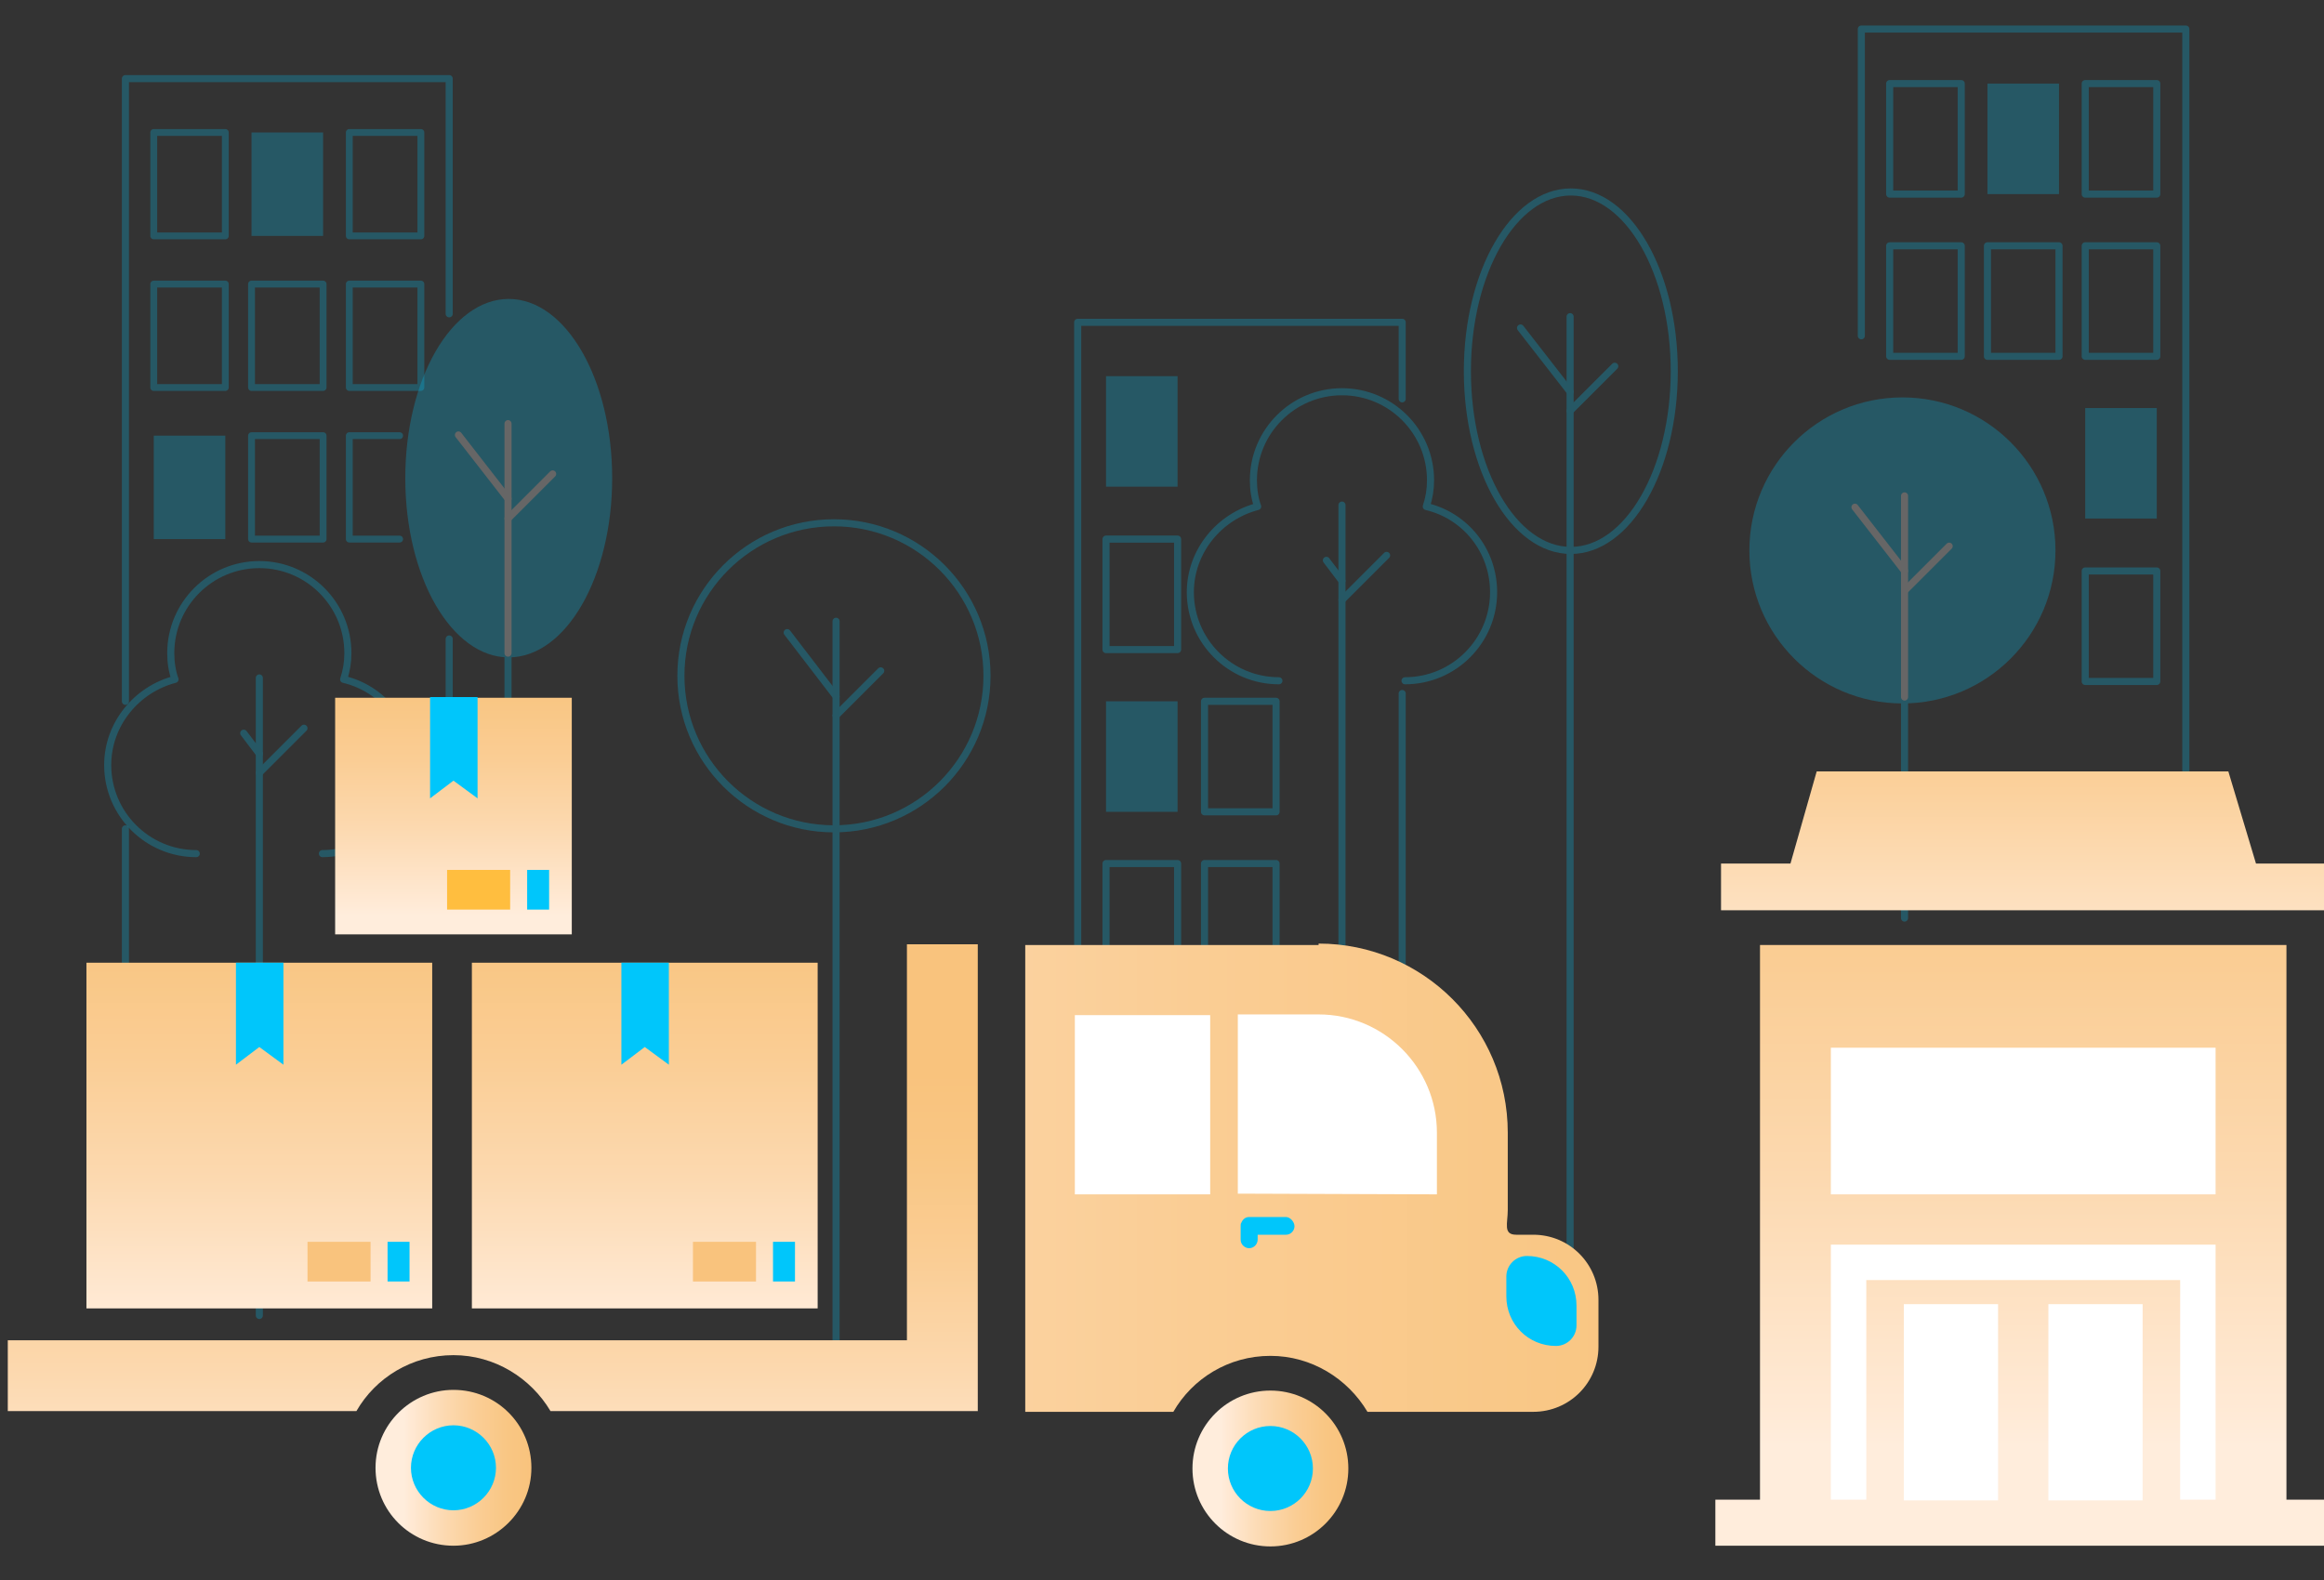 <?xml version="1.0" encoding="utf-8"?>
<!-- Generator: Adobe Illustrator 23.0.1, SVG Export Plug-In . SVG Version: 6.00 Build 0)  -->
<svg version="1.1" xmlns="http://www.w3.org/2000/svg" xmlns:xlink="http://www.w3.org/1999/xlink" x="0px" y="0px"
	 viewBox="0 0 328 223.1" style="enable-background:new 0 0 328 223.1;" xml:space="preserve">
<rect x="0" y="0" width="328" height="223.1" fill="#333333" stroke="none"/>
<style type="text/css">
	.st0{opacity:0.25;}
	.st1{fill:#00C6FB;}
	.st2{fill:none;stroke:#00C6FB;stroke-miterlimit:10;}
	.st3{fill:none;stroke:#00C6FB;stroke-linecap:round;stroke-linejoin:round;stroke-miterlimit:10;}
	.st4{fill:none;stroke:#FFFFFF;stroke-linecap:round;stroke-linejoin:round;stroke-miterlimit:10;}
	.st5{fill:none;stroke:#00C6FB;stroke-width:0.565;stroke-linecap:round;stroke-linejoin:round;stroke-miterlimit:10;}
	.st6{fill:none;stroke:#00C6FB;stroke-width:0.966;stroke-linecap:round;stroke-linejoin:round;stroke-miterlimit:10;}
	.st7{fill:url(#SVGID_1_);}
	.st8{fill:#FFFFFF;}
	.st9{fill:url(#SVGID_2_);}
	.st10{fill:url(#SVGID_3_);}
	.st11{fill:url(#SVGID_4_);}
	.st12{fill:url(#SVGID_5_);}
	.st13{fill:url(#SVGID_6_);}
	.st14{fill:url(#SVGID_7_);}
	.st15{fill:#FFBE3F;}
	.st16{fill:url(#SVGID_8_);}
	.st17{fill:#F9C37D;}
	.st18{fill:url(#SVGID_9_);}
</style>
<g id="Calque_1">
	<g>
		<g id="Calque_3">
			<g class="st0">
				<circle class="st1" cx="268.5" cy="77.7" r="21.6"/>
				<line class="st2" x1="71.7" y1="59.8" x2="71.7" y2="100.1"/>
				<ellipse class="st1" cx="71.8" cy="67.5" rx="14.6" ry="25.3"/>
				<path class="st3" d="M45.5,120.5c6.9,0,12.5-5.6,12.5-12.5c0-5.9-4-10.8-9.5-12.1c0.4-1.2,0.6-2.4,0.6-3.7
					c0-6.9-5.6-12.5-12.5-12.5s-12.5,5.6-12.5,12.5c0,1.3,0.2,2.6,0.6,3.7c-5.4,1.4-9.5,6.3-9.5,12.1c0,6.9,5.6,12.5,12.5,12.5"/>
				<line class="st3" x1="36.6" y1="95.7" x2="36.6" y2="185.7"/>
				<line class="st3" x1="36.6" y1="109.1" x2="42.9" y2="102.8"/>
				<line class="st3" x1="36.6" y1="106.4" x2="34.4" y2="103.5"/>
				<line class="st4" x1="71.7" y1="59.8" x2="71.7" y2="92.2"/>
				<line class="st4" x1="71.7" y1="73.2" x2="78" y2="66.9"/>
				<line class="st4" x1="71.7" y1="70.4" x2="64.7" y2="61.4"/>
				<g>
					<line class="st3" x1="118" y1="87.7" x2="118" y2="192.1"/>
					<line class="st3" x1="118" y1="101" x2="124.3" y2="94.7"/>
					<line class="st3" x1="118" y1="98.3" x2="111.1" y2="89.3"/>
				</g>
				<circle class="st3" cx="117.7" cy="95.4" r="21.6"/>
				<path class="st3" d="M198.3,96.1c6.9,0,12.5-5.6,12.5-12.5c0-5.9-4-10.8-9.5-12.1c0.4-1.2,0.6-2.4,0.6-3.7
					c0-6.9-5.6-12.5-12.5-12.5s-12.5,5.6-12.5,12.5c0,1.3,0.2,2.6,0.6,3.7c-5.4,1.4-9.5,6.3-9.5,12.1c0,6.9,5.6,12.5,12.5,12.5"/>
				<line class="st3" x1="189.4" y1="71.3" x2="189.4" y2="190.6"/>
				<line class="st3" x1="189.4" y1="84.7" x2="195.7" y2="78.4"/>
				<line class="st3" x1="189.4" y1="82" x2="187.2" y2="79.1"/>
				<line class="st3" x1="221.6" y1="44.7" x2="221.6" y2="188.1"/>
				<line class="st3" x1="221.6" y1="58" x2="227.9" y2="51.7"/>
				<line class="st3" x1="221.6" y1="55.3" x2="214.6" y2="46.3"/>
				<g>
					<line class="st3" x1="268.8" y1="70" x2="268.8" y2="129.6"/>
					<line class="st4" x1="268.8" y1="70" x2="268.8" y2="98.4"/>
					<line class="st4" x1="268.8" y1="83.4" x2="275.1" y2="77.1"/>
					<line class="st4" x1="268.8" y1="80.6" x2="261.8" y2="71.6"/>
				</g>
				<ellipse class="st3" cx="221.7" cy="52.4" rx="14.6" ry="25.3"/>
			</g>
			<g>
				<rect x="160.4" y="143.6" class="st5" width="10.1" height="15.6"/>
				<rect x="174.2" y="143.6" class="st5" width="10.1" height="15.6"/>
				<rect x="188" y="143.6" class="st5" width="10.1" height="15.6"/>
			</g>
		</g>
		<g id="Calque_4">
			<g class="st0">
				<line class="st3" x1="17.7" y1="117" x2="17.7" y2="138"/>
				<polyline class="st3" points="63.4,44.3 63.4,11.1 17.7,11.1 17.7,99 				"/>
				<line class="st3" x1="63.4" y1="123.1" x2="63.4" y2="90.2"/>
				<g>
					<rect x="21.7" y="18.7" class="st6" width="10.1" height="14.6"/>
					<rect x="35.5" y="18.7" class="st1" width="10.1" height="14.6"/>
					<rect x="49.3" y="18.7" class="st6" width="10.1" height="14.6"/>
				</g>
				<g>
					<rect x="21.7" y="40.1" class="st6" width="10.1" height="14.6"/>
					<rect x="35.5" y="40.1" class="st6" width="10.1" height="14.6"/>
					<rect x="49.3" y="40.1" class="st6" width="10.1" height="14.6"/>
				</g>
				<g>
					<rect x="21.7" y="61.5" class="st1" width="10.1" height="14.6"/>
					<rect x="35.5" y="61.5" class="st6" width="10.1" height="14.6"/>
					<polyline class="st6" points="56.4,76.1 49.3,76.1 49.3,61.5 56.4,61.5 					"/>
				</g>
			</g>
			<g class="st0">
				<polyline class="st3" points="308.5,116.1 308.5,4.1 262.7,4.1 262.7,47.4 				"/>
				<g>
					<rect x="266.7" y="11.8" class="st3" width="10.1" height="15.6"/>
					<rect x="280.5" y="11.8" class="st1" width="10.1" height="15.6"/>
					<rect x="294.3" y="11.8" class="st3" width="10.1" height="15.6"/>
				</g>
				<g>
					<rect x="280.5" y="34.7" class="st3" width="10.1" height="15.6"/>
					<rect x="266.7" y="34.7" class="st3" width="10.1" height="15.6"/>
					<rect x="294.3" y="34.7" class="st3" width="10.1" height="15.6"/>
				</g>
				<g>
					<rect x="294.3" y="57.6" class="st1" width="10.1" height="15.6"/>
				</g>
				<g>
					<rect x="294.3" y="80.6" class="st3" width="10.1" height="15.6"/>
				</g>
			</g>
			<g class="st0">
				<polyline class="st3" points="197.9,56.3 197.9,45.5 152.1,45.5 152.1,172.3 				"/>
				<line class="st3" x1="197.9" y1="157.5" x2="197.9" y2="97.9"/>
				<g>
					<rect x="156.1" y="53.1" class="st1" width="10.1" height="15.6"/>
				</g>
				<g>
					<rect x="156.1" y="76.1" class="st3" width="10.1" height="15.6"/>
				</g>
				<g>
					<rect x="156.1" y="99" class="st1" width="10.1" height="15.6"/>
					<rect x="170" y="99" class="st3" width="10.1" height="15.6"/>
				</g>
				<g>
					<rect x="156.1" y="121.9" class="st3" width="10.1" height="15.6"/>
					<rect x="170" y="121.9" class="st3" width="10.1" height="15.6"/>
				</g>
				<g>
					<rect x="156.1" y="144.8" class="st3" width="10.1" height="15.6"/>
					<rect x="170" y="144.8" class="st3" width="10.1" height="15.6"/>
					<rect x="183.8" y="144.8" class="st3" width="10.1" height="15.6"/>
				</g>
			</g>
		</g>
		
			<linearGradient id="SVGID_1_" gradientUnits="userSpaceOnUse" x1="285.56" y1="-1196.936" x2="285.56" y2="-1055.74" gradientTransform="matrix(1 0 0 -1 0 -966.572)">
			<stop  offset="0.186" style="stop-color:#FFEDDC"/>
			<stop  offset="0.217" style="stop-color:#FFEAD6"/>
			<stop  offset="0.452" style="stop-color:#FCD9B0"/>
			<stop  offset="0.669" style="stop-color:#FACD94"/>
			<stop  offset="0.858" style="stop-color:#F9C683"/>
			<stop  offset="1" style="stop-color:#F9C37D"/>
		</linearGradient>
		<polygon class="st7" points="322.7,211.7 322.7,133.4 248.4,133.4 248.4,211.7 242.1,211.7 242.1,218.2 329.1,218.2 329.1,211.7 
					"/>
		<polygon class="st8" points="258.4,175.7 258.4,211.7 263.4,211.7 263.4,180.7 307.7,180.7 307.7,211.7 312.7,211.7 312.7,175.7 
					"/>
		<g>
			<rect x="268.7" y="184.1" class="st8" width="13.3" height="27.7"/>
			<rect x="289.1" y="184.1" class="st8" width="13.3" height="27.7"/>
		</g>
		
			<linearGradient id="SVGID_2_" gradientUnits="userSpaceOnUse" x1="285.51" y1="-1139.269" x2="285.51" y2="-998.073" gradientTransform="matrix(1 0 0 -1 0 -966.572)">
			<stop  offset="0.222" style="stop-color:#FFEDDC"/>
			<stop  offset="0.538" style="stop-color:#F9C37D"/>
		</linearGradient>
		<polygon class="st9" points="318.4,121.9 314.5,108.9 256.4,108.9 252.7,121.9 242.9,121.9 242.9,128.5 328.2,128.5 328.2,121.9 
					"/>
		
			<linearGradient id="SVGID_3_" gradientUnits="userSpaceOnUse" x1="-41.373" y1="-1132.785" x2="272.973" y2="-1132.785" gradientTransform="matrix(1 0 0 -1 0 -966.572)">
			<stop  offset="0.186" style="stop-color:#FFEDDC"/>
			<stop  offset="0.217" style="stop-color:#FFEAD6"/>
			<stop  offset="0.452" style="stop-color:#FCD9B0"/>
			<stop  offset="0.669" style="stop-color:#FACD94"/>
			<stop  offset="0.858" style="stop-color:#F9C683"/>
			<stop  offset="1" style="stop-color:#F9C37D"/>
		</linearGradient>
		<path class="st10" d="M186.1,133.2c14.7,0,26.7,11.9,26.7,26.7v10.9c0,1.9-0.7,3.5,1.2,3.5h2.4c5.1,0,9.2,4.1,9.2,9.2v6.6
			c0,5.1-4.1,9.2-9.2,9.2h-11.9H193c-2.8-4.7-7.9-7.9-13.7-7.9c-5.9,0-11,3.2-13.7,7.9h-20.9v-65.9h41.4V133.2z"/>
		<path class="st1" d="M222.5,187.1v-2.8c0-3.9-3.1-7-7-7l0,0c-1.6,0-2.9,1.3-2.9,2.9v2.8c0,3.9,3.1,7,7,7l0,0
			C221.2,190,222.5,188.7,222.5,187.1z"/>
		<path class="st8" d="M202.8,168.6v-8.7c0-9.2-7.5-16.7-16.7-16.7h-11.4v25.3L202.8,168.6L202.8,168.6z"/>
		<rect x="151.7" y="143.3" class="st8" width="19.1" height="25.3"/>
		
			<linearGradient id="SVGID_4_" gradientUnits="userSpaceOnUse" x1="168.291" y1="-1173.836" x2="190.201" y2="-1173.836" gradientTransform="matrix(1 0 0 -1 0 -966.572)">
			<stop  offset="0.186" style="stop-color:#FFEDDC"/>
			<stop  offset="0.217" style="stop-color:#FFEAD6"/>
			<stop  offset="0.452" style="stop-color:#FCD9B0"/>
			<stop  offset="0.669" style="stop-color:#FACD94"/>
			<stop  offset="0.858" style="stop-color:#F9C683"/>
			<stop  offset="1" style="stop-color:#F9C37D"/>
		</linearGradient>
		<circle class="st11" cx="179.3" cy="207.3" r="11"/>
		<circle class="st1" cx="179.3" cy="207.3" r="6"/>
		<linearGradient id="SVGID_5_" gradientUnits="userSpaceOnUse" x1="69.51" y1="230.016" x2="69.51" y2="151.376">
			<stop  offset="0.186" style="stop-color:#FFEDDC"/>
			<stop  offset="0.217" style="stop-color:#FFEAD6"/>
			<stop  offset="0.452" style="stop-color:#FCD9B0"/>
			<stop  offset="0.669" style="stop-color:#FACD94"/>
			<stop  offset="0.858" style="stop-color:#F9C683"/>
			<stop  offset="1" style="stop-color:#F9C37D"/>
		</linearGradient>
		<path class="st12" d="M128,189.2v-55.9h10v65.9H77.7c-2.8-4.7-7.9-7.9-13.7-7.9c-5.9,0-11,3.2-13.7,7.9H1.1v-10L128,189.2
			L128,189.2z"/>
		
			<linearGradient id="SVGID_6_" gradientUnits="userSpaceOnUse" x1="52.96" y1="-1173.736" x2="74.869" y2="-1173.736" gradientTransform="matrix(1 0 0 -1 0 -966.572)">
			<stop  offset="0.186" style="stop-color:#FFEDDC"/>
			<stop  offset="0.217" style="stop-color:#FFEAD6"/>
			<stop  offset="0.452" style="stop-color:#FCD9B0"/>
			<stop  offset="0.669" style="stop-color:#FACD94"/>
			<stop  offset="0.858" style="stop-color:#F9C683"/>
			<stop  offset="1" style="stop-color:#F9C37D"/>
		</linearGradient>
		<path class="st13" d="M64,218.2c6,0,11-4.9,11-11s-4.9-11-11-11c-6,0-11,4.9-11,11S57.9,218.2,64,218.2z"/>
		<path class="st1" d="M64,213.2c3.3,0,6-2.7,6-6s-2.7-6-6-6c-3.3,0-6,2.7-6,6S60.7,213.2,64,213.2z"/>
		<linearGradient id="SVGID_7_" gradientUnits="userSpaceOnUse" x1="63.96" y1="137.682" x2="63.96" y2="92.016">
			<stop  offset="0.186" style="stop-color:#FFEDDC"/>
			<stop  offset="0.217" style="stop-color:#FFEAD6"/>
			<stop  offset="0.452" style="stop-color:#FCD9B0"/>
			<stop  offset="0.669" style="stop-color:#FACD94"/>
			<stop  offset="0.858" style="stop-color:#F9C683"/>
			<stop  offset="1" style="stop-color:#F9C37D"/>
		</linearGradient>
		<polygon class="st14" points="47.3,131.9 80.7,131.9 80.7,98.5 47.3,98.5 		"/>
		<polygon class="st1" points="60.7,112.7 64,110.2 67.4,112.7 67.4,98.4 60.7,98.4 		"/>
		<g>
			<rect x="63.1" y="122.8" class="st15" width="8.9" height="5.6"/>
			<rect x="74.4" y="122.8" class="st1" width="3.1" height="5.6"/>
		</g>
		<g>
			<linearGradient id="SVGID_8_" gradientUnits="userSpaceOnUse" x1="90.96" y1="202.682" x2="90.96" y2="122.657">
				<stop  offset="0.186" style="stop-color:#FFEDDC"/>
				<stop  offset="0.217" style="stop-color:#FFEAD6"/>
				<stop  offset="0.452" style="stop-color:#FCD9B0"/>
				<stop  offset="0.669" style="stop-color:#FACD94"/>
				<stop  offset="0.858" style="stop-color:#F9C683"/>
				<stop  offset="1" style="stop-color:#F9C37D"/>
			</linearGradient>
			<polygon class="st16" points="66.6,184.7 115.4,184.7 115.4,135.9 66.6,135.9 			"/>
			<polygon class="st1" points="87.7,150.3 91,147.8 94.4,150.3 94.4,135.9 87.7,135.9 			"/>
			<rect x="97.8" y="175.3" class="st17" width="8.9" height="5.6"/>
			<rect x="109.1" y="175.3" class="st1" width="3.1" height="5.6"/>
		</g>
		<g>
			<linearGradient id="SVGID_9_" gradientUnits="userSpaceOnUse" x1="36.56" y1="202.682" x2="36.56" y2="122.657">
				<stop  offset="0.186" style="stop-color:#FFEDDC"/>
				<stop  offset="0.217" style="stop-color:#FFEAD6"/>
				<stop  offset="0.452" style="stop-color:#FCD9B0"/>
				<stop  offset="0.669" style="stop-color:#FACD94"/>
				<stop  offset="0.858" style="stop-color:#F9C683"/>
				<stop  offset="1" style="stop-color:#F9C37D"/>
			</linearGradient>
			<polygon class="st18" points="12.2,184.7 61,184.7 61,135.9 12.2,135.9 			"/>
			<polygon class="st1" points="33.3,150.3 36.6,147.8 40,150.3 40,135.9 33.3,135.9 			"/>
			<rect x="43.4" y="175.3" class="st17" width="8.9" height="5.6"/>
			<rect x="54.7" y="175.3" class="st1" width="3.1" height="5.6"/>
		</g>
		<path class="st1" d="M181.5,171.8h-5.2c-0.5,0-0.9,0.3-1.1,0.8c-0.1,0.1-0.1,0.3-0.1,0.5v1.9c0,0.7,0.6,1.2,1.2,1.2
			c0.7,0,1.2-0.6,1.2-1.2v-0.7h4c0.7,0,1.2-0.6,1.2-1.2S182.1,171.8,181.5,171.8z"/>
		<rect x="258.4" y="147.9" class="st8" width="54.3" height="20.7"/>
	</g>
</g>
<g id="Calque_5">
</g>
<g id="Calque_3_1_">
</g>
</svg>
